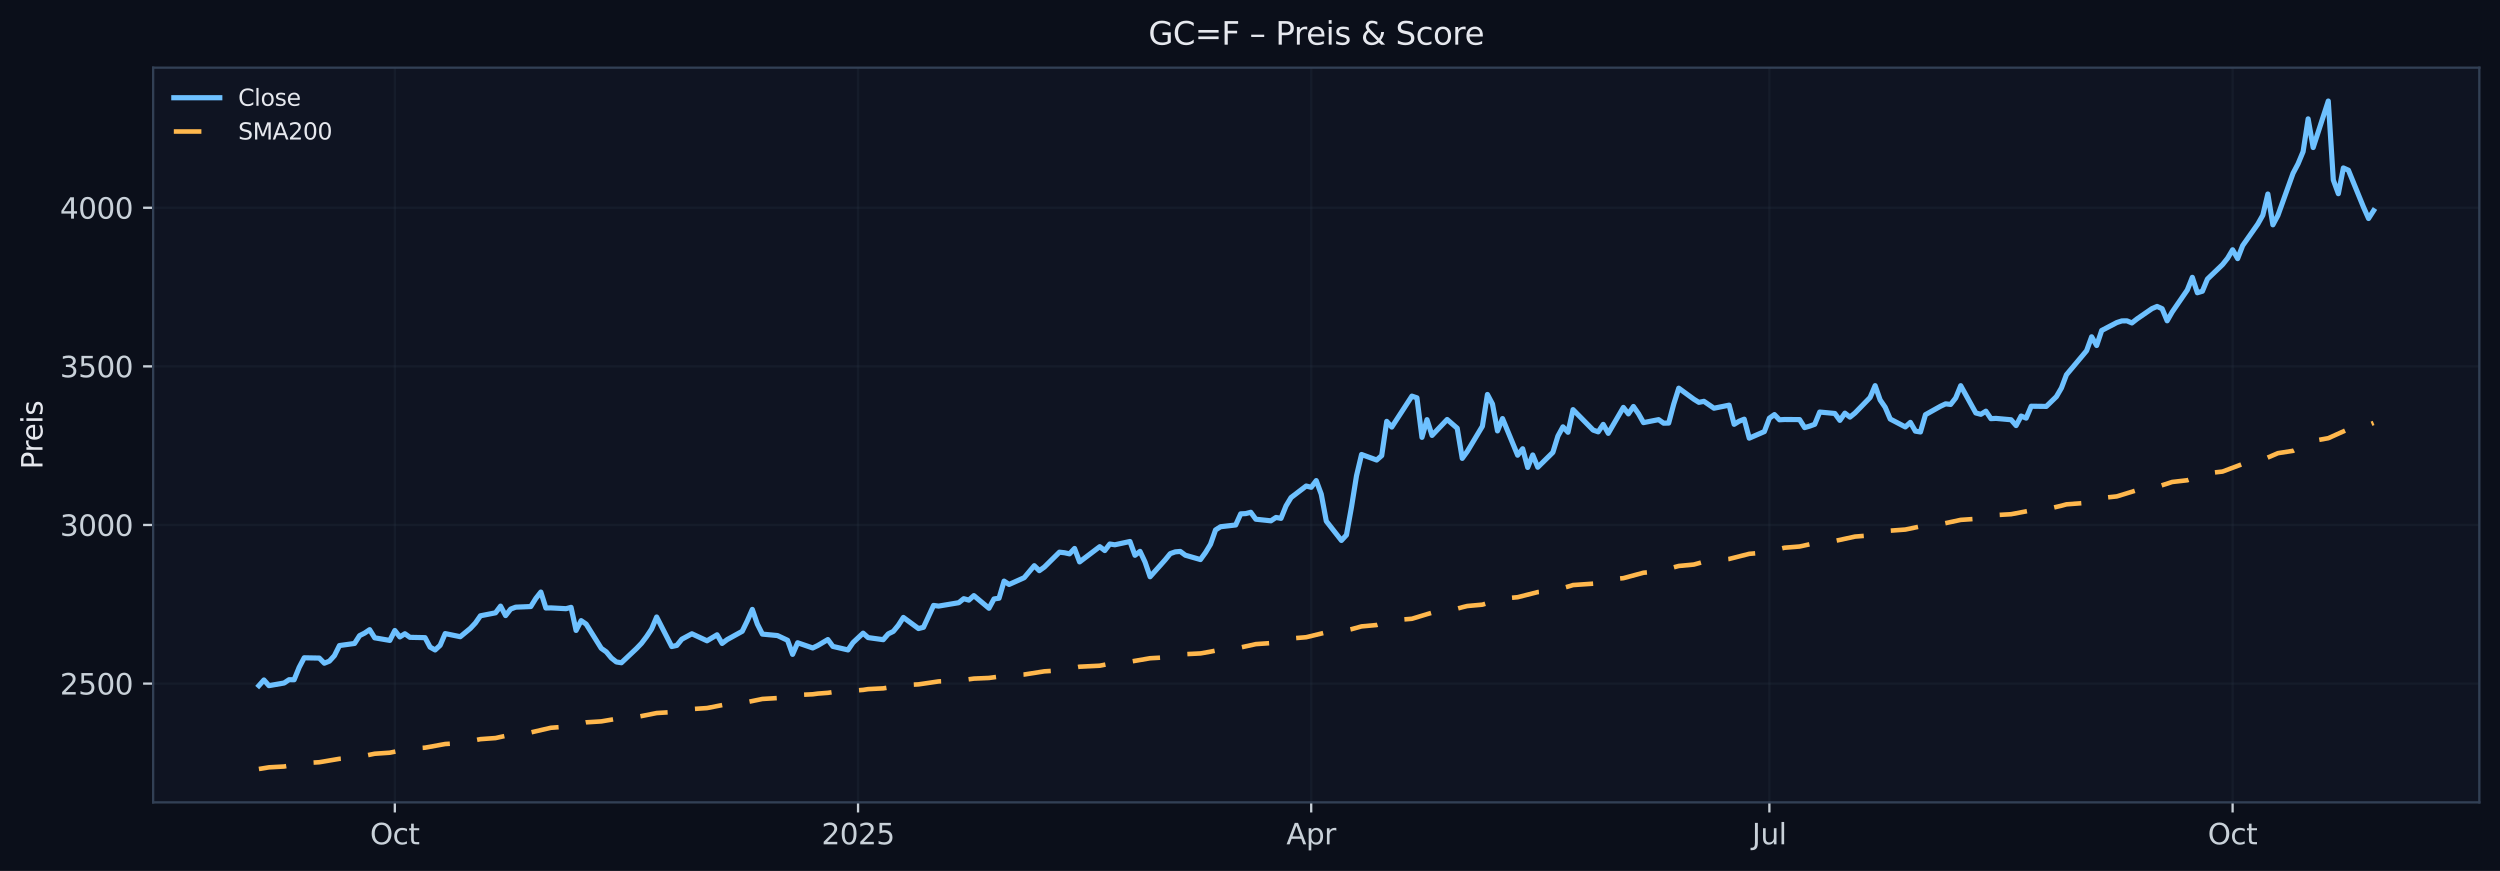 <?xml version="1.0" encoding="utf-8" standalone="no"?>
<!DOCTYPE svg PUBLIC "-//W3C//DTD SVG 1.1//EN"
  "http://www.w3.org/Graphics/SVG/1.1/DTD/svg11.dtd">
<svg xmlns:xlink="http://www.w3.org/1999/xlink" width="870.528pt" height="303.276pt" viewBox="0 0 870.528 303.276" xmlns="http://www.w3.org/2000/svg" version="1.1">
 <defs>
  <style type="text/css">*{stroke-linejoin: round; stroke-linecap: butt}</style>
 </defs>
 <g id="figure_1">
  <g id="patch_1">
   <path d="M 0 303.276 
L 870.528 303.276 
L 870.528 0 
L 0 0 
z
" style="fill: #0b0f1a"/>
  </g>
  <g id="axes_1">
   <g id="patch_2">
    <path d="M 53.328 279.398 
L 863.328 279.398 
L 863.328 23.558 
L 53.328 23.558 
z
" style="fill: #0f1422"/>
   </g>
   <g id="matplotlib.axis_1">
    <g id="xtick_1">
     <g id="line2d_1">
      <path d="M 137.484 279.398 
L 137.484 23.558 
" clip-path="url(#p981430d61d)" style="fill: none; stroke: #2a3647; stroke-opacity: 0.25; stroke-width: 0.8; stroke-linecap: square"/>
     </g>
     <g id="line2d_2">
      <defs>
       <path id="m1745b80c74" d="M 0 0 
L 0 3.5 
" style="stroke: #c9d1d9; stroke-width: 0.8"/>
      </defs>
      <g>
       <use xlink:href="#m1745b80c74" x="137.484" y="279.398" style="fill: #c9d1d9; stroke: #c9d1d9; stroke-width: 0.8"/>
      </g>
     </g>
     <g id="text_1">
      <!-- Oct -->
      <g style="fill: #c9d1d9" transform="translate(128.839 293.997) scale(0.1 -0.1)">
       <defs>
        <path id="DejaVuSans-4f" d="M 2522 4238 
Q 1834 4238 1429 3725 
Q 1025 3213 1025 2328 
Q 1025 1447 1429 934 
Q 1834 422 2522 422 
Q 3209 422 3611 934 
Q 4013 1447 4013 2328 
Q 4013 3213 3611 3725 
Q 3209 4238 2522 4238 
z
M 2522 4750 
Q 3503 4750 4090 4092 
Q 4678 3434 4678 2328 
Q 4678 1225 4090 567 
Q 3503 -91 2522 -91 
Q 1538 -91 948 565 
Q 359 1222 359 2328 
Q 359 3434 948 4092 
Q 1538 4750 2522 4750 
z
" transform="scale(0.016)"/>
        <path id="DejaVuSans-63" d="M 3122 3366 
L 3122 2828 
Q 2878 2963 2633 3030 
Q 2388 3097 2138 3097 
Q 1578 3097 1268 2742 
Q 959 2388 959 1747 
Q 959 1106 1268 751 
Q 1578 397 2138 397 
Q 2388 397 2633 464 
Q 2878 531 3122 666 
L 3122 134 
Q 2881 22 2623 -34 
Q 2366 -91 2075 -91 
Q 1284 -91 818 406 
Q 353 903 353 1747 
Q 353 2603 823 3093 
Q 1294 3584 2113 3584 
Q 2378 3584 2631 3529 
Q 2884 3475 3122 3366 
z
" transform="scale(0.016)"/>
        <path id="DejaVuSans-74" d="M 1172 4494 
L 1172 3500 
L 2356 3500 
L 2356 3053 
L 1172 3053 
L 1172 1153 
Q 1172 725 1289 603 
Q 1406 481 1766 481 
L 2356 481 
L 2356 0 
L 1766 0 
Q 1100 0 847 248 
Q 594 497 594 1153 
L 594 3053 
L 172 3053 
L 172 3500 
L 594 3500 
L 594 4494 
L 1172 4494 
z
" transform="scale(0.016)"/>
       </defs>
       <use xlink:href="#DejaVuSans-4f"/>
       <use xlink:href="#DejaVuSans-63" x="78.711"/>
       <use xlink:href="#DejaVuSans-74" x="133.691"/>
      </g>
     </g>
    </g>
    <g id="xtick_2">
     <g id="line2d_3">
      <path d="M 298.783 279.398 
L 298.783 23.558 
" clip-path="url(#p981430d61d)" style="fill: none; stroke: #2a3647; stroke-opacity: 0.25; stroke-width: 0.8; stroke-linecap: square"/>
     </g>
     <g id="line2d_4">
      <g>
       <use xlink:href="#m1745b80c74" x="298.783" y="279.398" style="fill: #c9d1d9; stroke: #c9d1d9; stroke-width: 0.8"/>
      </g>
     </g>
     <g id="text_2">
      <!-- 2025 -->
      <g style="fill: #c9d1d9" transform="translate(286.058 293.997) scale(0.1 -0.1)">
       <defs>
        <path id="DejaVuSans-32" d="M 1228 531 
L 3431 531 
L 3431 0 
L 469 0 
L 469 531 
Q 828 903 1448 1529 
Q 2069 2156 2228 2338 
Q 2531 2678 2651 2914 
Q 2772 3150 2772 3378 
Q 2772 3750 2511 3984 
Q 2250 4219 1831 4219 
Q 1534 4219 1204 4116 
Q 875 4013 500 3803 
L 500 4441 
Q 881 4594 1212 4672 
Q 1544 4750 1819 4750 
Q 2544 4750 2975 4387 
Q 3406 4025 3406 3419 
Q 3406 3131 3298 2873 
Q 3191 2616 2906 2266 
Q 2828 2175 2409 1742 
Q 1991 1309 1228 531 
z
" transform="scale(0.016)"/>
        <path id="DejaVuSans-30" d="M 2034 4250 
Q 1547 4250 1301 3770 
Q 1056 3291 1056 2328 
Q 1056 1369 1301 889 
Q 1547 409 2034 409 
Q 2525 409 2770 889 
Q 3016 1369 3016 2328 
Q 3016 3291 2770 3770 
Q 2525 4250 2034 4250 
z
M 2034 4750 
Q 2819 4750 3233 4129 
Q 3647 3509 3647 2328 
Q 3647 1150 3233 529 
Q 2819 -91 2034 -91 
Q 1250 -91 836 529 
Q 422 1150 422 2328 
Q 422 3509 836 4129 
Q 1250 4750 2034 4750 
z
" transform="scale(0.016)"/>
        <path id="DejaVuSans-35" d="M 691 4666 
L 3169 4666 
L 3169 4134 
L 1269 4134 
L 1269 2991 
Q 1406 3038 1543 3061 
Q 1681 3084 1819 3084 
Q 2600 3084 3056 2656 
Q 3513 2228 3513 1497 
Q 3513 744 3044 326 
Q 2575 -91 1722 -91 
Q 1428 -91 1123 -41 
Q 819 9 494 109 
L 494 744 
Q 775 591 1075 516 
Q 1375 441 1709 441 
Q 2250 441 2565 725 
Q 2881 1009 2881 1497 
Q 2881 1984 2565 2268 
Q 2250 2553 1709 2553 
Q 1456 2553 1204 2497 
Q 953 2441 691 2322 
L 691 4666 
z
" transform="scale(0.016)"/>
       </defs>
       <use xlink:href="#DejaVuSans-32"/>
       <use xlink:href="#DejaVuSans-30" x="63.623"/>
       <use xlink:href="#DejaVuSans-32" x="127.246"/>
       <use xlink:href="#DejaVuSans-35" x="190.869"/>
      </g>
     </g>
    </g>
    <g id="xtick_3">
     <g id="line2d_5">
      <path d="M 456.575 279.398 
L 456.575 23.558 
" clip-path="url(#p981430d61d)" style="fill: none; stroke: #2a3647; stroke-opacity: 0.25; stroke-width: 0.8; stroke-linecap: square"/>
     </g>
     <g id="line2d_6">
      <g>
       <use xlink:href="#m1745b80c74" x="456.575" y="279.398" style="fill: #c9d1d9; stroke: #c9d1d9; stroke-width: 0.8"/>
      </g>
     </g>
     <g id="text_3">
      <!-- Apr -->
      <g style="fill: #c9d1d9" transform="translate(447.925 293.997) scale(0.1 -0.1)">
       <defs>
        <path id="DejaVuSans-41" d="M 2188 4044 
L 1331 1722 
L 3047 1722 
L 2188 4044 
z
M 1831 4666 
L 2547 4666 
L 4325 0 
L 3669 0 
L 3244 1197 
L 1141 1197 
L 716 0 
L 50 0 
L 1831 4666 
z
" transform="scale(0.016)"/>
        <path id="DejaVuSans-70" d="M 1159 525 
L 1159 -1331 
L 581 -1331 
L 581 3500 
L 1159 3500 
L 1159 2969 
Q 1341 3281 1617 3432 
Q 1894 3584 2278 3584 
Q 2916 3584 3314 3078 
Q 3713 2572 3713 1747 
Q 3713 922 3314 415 
Q 2916 -91 2278 -91 
Q 1894 -91 1617 61 
Q 1341 213 1159 525 
z
M 3116 1747 
Q 3116 2381 2855 2742 
Q 2594 3103 2138 3103 
Q 1681 3103 1420 2742 
Q 1159 2381 1159 1747 
Q 1159 1113 1420 752 
Q 1681 391 2138 391 
Q 2594 391 2855 752 
Q 3116 1113 3116 1747 
z
" transform="scale(0.016)"/>
        <path id="DejaVuSans-72" d="M 2631 2963 
Q 2534 3019 2420 3045 
Q 2306 3072 2169 3072 
Q 1681 3072 1420 2755 
Q 1159 2438 1159 1844 
L 1159 0 
L 581 0 
L 581 3500 
L 1159 3500 
L 1159 2956 
Q 1341 3275 1631 3429 
Q 1922 3584 2338 3584 
Q 2397 3584 2469 3576 
Q 2541 3569 2628 3553 
L 2631 2963 
z
" transform="scale(0.016)"/>
       </defs>
       <use xlink:href="#DejaVuSans-41"/>
       <use xlink:href="#DejaVuSans-70" x="68.408"/>
       <use xlink:href="#DejaVuSans-72" x="131.885"/>
      </g>
     </g>
    </g>
    <g id="xtick_4">
     <g id="line2d_7">
      <path d="M 616.12 279.398 
L 616.12 23.558 
" clip-path="url(#p981430d61d)" style="fill: none; stroke: #2a3647; stroke-opacity: 0.25; stroke-width: 0.8; stroke-linecap: square"/>
     </g>
     <g id="line2d_8">
      <g>
       <use xlink:href="#m1745b80c74" x="616.12" y="279.398" style="fill: #c9d1d9; stroke: #c9d1d9; stroke-width: 0.8"/>
      </g>
     </g>
     <g id="text_4">
      <!-- Jul -->
      <g style="fill: #c9d1d9" transform="translate(610.088 293.997) scale(0.1 -0.1)">
       <defs>
        <path id="DejaVuSans-4a" d="M 628 4666 
L 1259 4666 
L 1259 325 
Q 1259 -519 939 -900 
Q 619 -1281 -91 -1281 
L -331 -1281 
L -331 -750 
L -134 -750 
Q 284 -750 456 -515 
Q 628 -281 628 325 
L 628 4666 
z
" transform="scale(0.016)"/>
        <path id="DejaVuSans-75" d="M 544 1381 
L 544 3500 
L 1119 3500 
L 1119 1403 
Q 1119 906 1312 657 
Q 1506 409 1894 409 
Q 2359 409 2629 706 
Q 2900 1003 2900 1516 
L 2900 3500 
L 3475 3500 
L 3475 0 
L 2900 0 
L 2900 538 
Q 2691 219 2414 64 
Q 2138 -91 1772 -91 
Q 1169 -91 856 284 
Q 544 659 544 1381 
z
M 1991 3584 
L 1991 3584 
z
" transform="scale(0.016)"/>
        <path id="DejaVuSans-6c" d="M 603 4863 
L 1178 4863 
L 1178 0 
L 603 0 
L 603 4863 
z
" transform="scale(0.016)"/>
       </defs>
       <use xlink:href="#DejaVuSans-4a"/>
       <use xlink:href="#DejaVuSans-75" x="29.492"/>
       <use xlink:href="#DejaVuSans-6c" x="92.871"/>
      </g>
     </g>
    </g>
    <g id="xtick_5">
     <g id="line2d_9">
      <path d="M 777.419 279.398 
L 777.419 23.558 
" clip-path="url(#p981430d61d)" style="fill: none; stroke: #2a3647; stroke-opacity: 0.25; stroke-width: 0.8; stroke-linecap: square"/>
     </g>
     <g id="line2d_10">
      <g>
       <use xlink:href="#m1745b80c74" x="777.419" y="279.398" style="fill: #c9d1d9; stroke: #c9d1d9; stroke-width: 0.8"/>
      </g>
     </g>
     <g id="text_5">
      <!-- Oct -->
      <g style="fill: #c9d1d9" transform="translate(768.774 293.997) scale(0.1 -0.1)">
       <use xlink:href="#DejaVuSans-4f"/>
       <use xlink:href="#DejaVuSans-63" x="78.711"/>
       <use xlink:href="#DejaVuSans-74" x="133.691"/>
      </g>
     </g>
    </g>
   </g>
   <g id="matplotlib.axis_2">
    <g id="ytick_1">
     <g id="line2d_11">
      <path d="M 53.328 238.033 
L 863.328 238.033 
" clip-path="url(#p981430d61d)" style="fill: none; stroke: #2a3647; stroke-opacity: 0.25; stroke-width: 0.8; stroke-linecap: square"/>
     </g>
     <g id="line2d_12">
      <defs>
       <path id="mdddcbc0b60" d="M 0 0 
L -3.5 0 
" style="stroke: #c9d1d9; stroke-width: 0.8"/>
      </defs>
      <g>
       <use xlink:href="#mdddcbc0b60" x="53.328" y="238.033" style="fill: #c9d1d9; stroke: #c9d1d9; stroke-width: 0.8"/>
      </g>
     </g>
     <g id="text_6">
      <!-- 2500 -->
      <g style="fill: #c9d1d9" transform="translate(20.878 241.832) scale(0.1 -0.1)">
       <use xlink:href="#DejaVuSans-32"/>
       <use xlink:href="#DejaVuSans-35" x="63.623"/>
       <use xlink:href="#DejaVuSans-30" x="127.246"/>
       <use xlink:href="#DejaVuSans-30" x="190.869"/>
      </g>
     </g>
    </g>
    <g id="ytick_2">
     <g id="line2d_13">
      <path d="M 53.328 182.803 
L 863.328 182.803 
" clip-path="url(#p981430d61d)" style="fill: none; stroke: #2a3647; stroke-opacity: 0.25; stroke-width: 0.8; stroke-linecap: square"/>
     </g>
     <g id="line2d_14">
      <g>
       <use xlink:href="#mdddcbc0b60" x="53.328" y="182.803" style="fill: #c9d1d9; stroke: #c9d1d9; stroke-width: 0.8"/>
      </g>
     </g>
     <g id="text_7">
      <!-- 3000 -->
      <g style="fill: #c9d1d9" transform="translate(20.878 186.603) scale(0.1 -0.1)">
       <defs>
        <path id="DejaVuSans-33" d="M 2597 2516 
Q 3050 2419 3304 2112 
Q 3559 1806 3559 1356 
Q 3559 666 3084 287 
Q 2609 -91 1734 -91 
Q 1441 -91 1130 -33 
Q 819 25 488 141 
L 488 750 
Q 750 597 1062 519 
Q 1375 441 1716 441 
Q 2309 441 2620 675 
Q 2931 909 2931 1356 
Q 2931 1769 2642 2001 
Q 2353 2234 1838 2234 
L 1294 2234 
L 1294 2753 
L 1863 2753 
Q 2328 2753 2575 2939 
Q 2822 3125 2822 3475 
Q 2822 3834 2567 4026 
Q 2313 4219 1838 4219 
Q 1578 4219 1281 4162 
Q 984 4106 628 3988 
L 628 4550 
Q 988 4650 1302 4700 
Q 1616 4750 1894 4750 
Q 2613 4750 3031 4423 
Q 3450 4097 3450 3541 
Q 3450 3153 3228 2886 
Q 3006 2619 2597 2516 
z
" transform="scale(0.016)"/>
       </defs>
       <use xlink:href="#DejaVuSans-33"/>
       <use xlink:href="#DejaVuSans-30" x="63.623"/>
       <use xlink:href="#DejaVuSans-30" x="127.246"/>
       <use xlink:href="#DejaVuSans-30" x="190.869"/>
      </g>
     </g>
    </g>
    <g id="ytick_3">
     <g id="line2d_15">
      <path d="M 53.328 127.574 
L 863.328 127.574 
" clip-path="url(#p981430d61d)" style="fill: none; stroke: #2a3647; stroke-opacity: 0.25; stroke-width: 0.8; stroke-linecap: square"/>
     </g>
     <g id="line2d_16">
      <g>
       <use xlink:href="#mdddcbc0b60" x="53.328" y="127.574" style="fill: #c9d1d9; stroke: #c9d1d9; stroke-width: 0.8"/>
      </g>
     </g>
     <g id="text_8">
      <!-- 3500 -->
      <g style="fill: #c9d1d9" transform="translate(20.878 131.374) scale(0.1 -0.1)">
       <use xlink:href="#DejaVuSans-33"/>
       <use xlink:href="#DejaVuSans-35" x="63.623"/>
       <use xlink:href="#DejaVuSans-30" x="127.246"/>
       <use xlink:href="#DejaVuSans-30" x="190.869"/>
      </g>
     </g>
    </g>
    <g id="ytick_4">
     <g id="line2d_17">
      <path d="M 53.328 72.345 
L 863.328 72.345 
" clip-path="url(#p981430d61d)" style="fill: none; stroke: #2a3647; stroke-opacity: 0.25; stroke-width: 0.8; stroke-linecap: square"/>
     </g>
     <g id="line2d_18">
      <g>
       <use xlink:href="#mdddcbc0b60" x="53.328" y="72.345" style="fill: #c9d1d9; stroke: #c9d1d9; stroke-width: 0.8"/>
      </g>
     </g>
     <g id="text_9">
      <!-- 4000 -->
      <g style="fill: #c9d1d9" transform="translate(20.878 76.145) scale(0.1 -0.1)">
       <defs>
        <path id="DejaVuSans-34" d="M 2419 4116 
L 825 1625 
L 2419 1625 
L 2419 4116 
z
M 2253 4666 
L 3047 4666 
L 3047 1625 
L 3713 1625 
L 3713 1100 
L 3047 1100 
L 3047 0 
L 2419 0 
L 2419 1100 
L 313 1100 
L 313 1709 
L 2253 4666 
z
" transform="scale(0.016)"/>
       </defs>
       <use xlink:href="#DejaVuSans-34"/>
       <use xlink:href="#DejaVuSans-30" x="63.623"/>
       <use xlink:href="#DejaVuSans-30" x="127.246"/>
       <use xlink:href="#DejaVuSans-30" x="190.869"/>
      </g>
     </g>
    </g>
    <g id="text_10">
     <!-- Preis -->
     <g style="fill: #e6e8ee" transform="translate(14.798 163.419) rotate(-90) scale(0.1 -0.1)">
      <defs>
       <path id="DejaVuSans-50" d="M 1259 4147 
L 1259 2394 
L 2053 2394 
Q 2494 2394 2734 2622 
Q 2975 2850 2975 3272 
Q 2975 3691 2734 3919 
Q 2494 4147 2053 4147 
L 1259 4147 
z
M 628 4666 
L 2053 4666 
Q 2838 4666 3239 4311 
Q 3641 3956 3641 3272 
Q 3641 2581 3239 2228 
Q 2838 1875 2053 1875 
L 1259 1875 
L 1259 0 
L 628 0 
L 628 4666 
z
" transform="scale(0.016)"/>
       <path id="DejaVuSans-65" d="M 3597 1894 
L 3597 1613 
L 953 1613 
Q 991 1019 1311 708 
Q 1631 397 2203 397 
Q 2534 397 2845 478 
Q 3156 559 3463 722 
L 3463 178 
Q 3153 47 2828 -22 
Q 2503 -91 2169 -91 
Q 1331 -91 842 396 
Q 353 884 353 1716 
Q 353 2575 817 3079 
Q 1281 3584 2069 3584 
Q 2775 3584 3186 3129 
Q 3597 2675 3597 1894 
z
M 3022 2063 
Q 3016 2534 2758 2815 
Q 2500 3097 2075 3097 
Q 1594 3097 1305 2825 
Q 1016 2553 972 2059 
L 3022 2063 
z
" transform="scale(0.016)"/>
       <path id="DejaVuSans-69" d="M 603 3500 
L 1178 3500 
L 1178 0 
L 603 0 
L 603 3500 
z
M 603 4863 
L 1178 4863 
L 1178 4134 
L 603 4134 
L 603 4863 
z
" transform="scale(0.016)"/>
       <path id="DejaVuSans-73" d="M 2834 3397 
L 2834 2853 
Q 2591 2978 2328 3040 
Q 2066 3103 1784 3103 
Q 1356 3103 1142 2972 
Q 928 2841 928 2578 
Q 928 2378 1081 2264 
Q 1234 2150 1697 2047 
L 1894 2003 
Q 2506 1872 2764 1633 
Q 3022 1394 3022 966 
Q 3022 478 2636 193 
Q 2250 -91 1575 -91 
Q 1294 -91 989 -36 
Q 684 19 347 128 
L 347 722 
Q 666 556 975 473 
Q 1284 391 1588 391 
Q 1994 391 2212 530 
Q 2431 669 2431 922 
Q 2431 1156 2273 1281 
Q 2116 1406 1581 1522 
L 1381 1569 
Q 847 1681 609 1914 
Q 372 2147 372 2553 
Q 372 3047 722 3315 
Q 1072 3584 1716 3584 
Q 2034 3584 2315 3537 
Q 2597 3491 2834 3397 
z
" transform="scale(0.016)"/>
      </defs>
      <use xlink:href="#DejaVuSans-50"/>
      <use xlink:href="#DejaVuSans-72" x="58.553"/>
      <use xlink:href="#DejaVuSans-65" x="97.416"/>
      <use xlink:href="#DejaVuSans-69" x="158.939"/>
      <use xlink:href="#DejaVuSans-73" x="186.723"/>
     </g>
    </g>
   </g>
   <g id="line2d_19">
    <path d="M 90.146 238.762 
L 91.9 236.773 
L 93.653 238.75 
L 98.913 237.834 
L 100.666 236.674 
L 102.419 236.696 
L 104.172 232.377 
L 105.926 229.052 
L 111.185 229.152 
L 112.939 230.93 
L 114.692 230.223 
L 116.445 228.312 
L 118.198 224.789 
L 123.458 224.06 
L 125.211 221.331 
L 126.964 220.448 
L 128.718 219.266 
L 130.471 222.093 
L 135.731 222.999 
L 137.484 219.553 
L 139.237 221.784 
L 140.99 220.68 
L 142.744 221.928 
L 148.003 222.038 
L 149.757 225.33 
L 151.51 226.324 
L 153.263 224.711 
L 155.016 220.624 
L 160.276 221.707 
L 163.783 218.813 
L 165.536 216.935 
L 167.289 214.428 
L 172.549 213.389 
L 174.302 211.059 
L 176.055 214.35 
L 177.809 212.086 
L 179.562 211.423 
L 184.822 211.202 
L 186.575 208.386 
L 188.328 206.165 
L 190.081 211.71 
L 191.835 211.677 
L 197.094 211.953 
L 198.848 211.489 
L 200.601 219.52 
L 202.354 216.118 
L 204.107 217.322 
L 209.367 225.75 
L 211.12 226.987 
L 212.874 229.107 
L 214.627 230.499 
L 216.38 230.775 
L 221.64 225.816 
L 223.393 223.993 
L 225.146 221.663 
L 226.9 219.023 
L 228.653 214.847 
L 233.913 225.131 
L 235.666 224.744 
L 237.419 222.579 
L 240.926 220.691 
L 246.185 223.132 
L 249.692 221.044 
L 251.445 224.049 
L 253.198 222.723 
L 258.458 219.818 
L 260.211 216.206 
L 261.964 212.207 
L 263.718 217.322 
L 265.471 220.801 
L 270.731 221.309 
L 274.237 222.955 
L 275.99 227.848 
L 277.744 223.817 
L 283.003 225.628 
L 284.757 224.778 
L 288.263 222.701 
L 290.016 225.087 
L 295.276 226.313 
L 297.029 223.761 
L 300.536 220.481 
L 302.289 222.016 
L 307.549 222.745 
L 309.302 220.724 
L 311.055 219.862 
L 312.809 217.73 
L 314.562 215.002 
L 319.822 218.868 
L 321.575 218.426 
L 325.081 210.816 
L 326.835 211.048 
L 333.848 209.866 
L 335.601 208.474 
L 337.354 208.971 
L 339.107 207.402 
L 344.367 211.799 
L 346.12 208.562 
L 347.874 208.308 
L 349.627 202.355 
L 351.38 203.514 
L 356.64 201.151 
L 360.146 196.986 
L 361.9 198.709 
L 363.653 197.461 
L 368.913 192.27 
L 370.666 192.469 
L 372.419 192.855 
L 374.172 190.988 
L 375.926 195.661 
L 382.939 190.359 
L 384.692 191.706 
L 386.445 189.431 
L 388.198 189.696 
L 393.458 188.558 
L 395.211 193.352 
L 396.964 191.994 
L 398.718 195.705 
L 400.471 200.83 
L 405.731 194.932 
L 407.484 192.789 
L 409.237 192.159 
L 410.99 192.016 
L 412.744 193.33 
L 418.003 194.843 
L 419.757 192.424 
L 421.51 189.53 
L 423.263 184.538 
L 425.016 183.411 
L 430.276 182.803 
L 432.029 178.926 
L 433.783 178.838 
L 435.536 178.385 
L 437.289 180.793 
L 442.549 181.356 
L 444.302 180.186 
L 446.055 180.495 
L 447.809 176.154 
L 449.562 173.249 
L 454.822 169.239 
L 456.575 169.67 
L 458.328 167.35 
L 460.081 172.089 
L 461.835 181.478 
L 467.094 188.183 
L 468.848 186.294 
L 470.601 176.563 
L 472.354 165.66 
L 474.107 158.26 
L 479.367 160.182 
L 481.12 158.646 
L 482.874 146.728 
L 484.627 148.705 
L 491.64 137.935 
L 493.393 138.532 
L 495.146 152.284 
L 496.9 146.131 
L 498.653 151.61 
L 503.913 146.076 
L 507.419 149.114 
L 509.172 159.607 
L 510.926 157.188 
L 516.185 148.418 
L 517.939 137.361 
L 519.692 140.675 
L 521.445 150.042 
L 523.198 145.756 
L 528.458 158.503 
L 530.211 156.26 
L 531.964 162.766 
L 533.718 158.425 
L 535.471 162.7 
L 540.731 157.52 
L 542.484 151.842 
L 544.237 148.639 
L 545.99 150.517 
L 547.744 142.641 
L 554.757 149.765 
L 556.51 150.373 
L 558.263 147.777 
L 560.016 150.892 
L 565.276 141.868 
L 567.029 144.121 
L 568.783 141.547 
L 570.536 144.066 
L 572.289 147.159 
L 577.549 146.12 
L 579.302 147.358 
L 581.055 147.313 
L 582.809 140.73 
L 584.562 135.174 
L 589.822 139.018 
L 591.575 140.1 
L 593.328 139.747 
L 596.835 142.144 
L 602.094 141.083 
L 603.848 147.744 
L 605.601 146.673 
L 607.354 145.966 
L 609.107 152.571 
L 614.367 150.285 
L 616.12 145.612 
L 617.874 144.364 
L 619.627 146.176 
L 621.38 146.076 
L 626.64 146.109 
L 628.393 148.893 
L 630.146 148.385 
L 631.9 147.744 
L 633.653 143.48 
L 638.913 143.977 
L 640.666 146.374 
L 642.419 143.867 
L 644.172 145.237 
L 645.926 143.812 
L 651.185 138.41 
L 652.939 134.29 
L 654.692 139.272 
L 656.445 141.824 
L 658.198 145.911 
L 663.458 148.661 
L 665.211 147.081 
L 666.964 150.13 
L 668.718 150.417 
L 670.471 144.397 
L 675.731 141.448 
L 677.484 140.62 
L 679.237 140.829 
L 680.99 138.587 
L 682.744 134.301 
L 688.003 143.801 
L 689.757 144.265 
L 691.51 143.182 
L 693.263 145.778 
L 695.016 145.69 
L 700.276 146.165 
L 702.029 148.186 
L 703.783 144.872 
L 705.536 145.59 
L 707.289 141.448 
L 712.549 141.514 
L 716.055 138.112 
L 717.809 135.108 
L 719.562 130.48 
L 726.575 122.118 
L 728.328 117.28 
L 730.081 120.306 
L 731.835 115.071 
L 737.094 112.32 
L 738.848 111.746 
L 740.601 111.713 
L 742.354 112.453 
L 744.107 111.072 
L 749.367 107.449 
L 751.12 106.709 
L 752.874 107.493 
L 754.627 111.702 
L 756.38 108.631 
L 761.64 100.987 
L 763.393 96.58 
L 765.146 101.937 
L 766.9 101.407 
L 768.653 97.165 
L 773.913 92.128 
L 775.666 89.93 
L 777.419 86.981 
L 779.172 90.052 
L 780.926 85.512 
L 786.185 78.034 
L 787.939 74.93 
L 789.692 67.563 
L 791.445 78.277 
L 793.198 75.007 
L 798.458 60.35 
L 800.211 57.025 
L 801.964 52.805 
L 803.718 41.395 
L 805.471 51.369 
L 810.731 35.187 
L 812.484 62.658 
L 814.237 67.441 
L 815.99 58.483 
L 817.744 59.267 
L 823.003 72.136 
L 824.757 76.079 
L 826.51 73.34 
L 826.51 73.34 
" clip-path="url(#p981430d61d)" style="fill: none; stroke: #6ec1ff; stroke-width: 1.8; stroke-linecap: square"/>
   </g>
   <g id="line2d_20">
    <path d="M 90.146 267.769 
L 93.653 267.195 
L 98.913 266.906 
L 105.926 265.717 
L 111.185 265.418 
L 118.198 264.224 
L 123.458 263.888 
L 130.471 262.459 
L 135.731 262.095 
L 142.744 260.683 
L 148.003 260.348 
L 155.016 259.072 
L 160.276 258.76 
L 167.289 257.376 
L 172.549 257 
L 179.562 255.444 
L 184.822 255.042 
L 191.835 253.418 
L 197.094 253.026 
L 204.107 251.524 
L 209.367 251.196 
L 216.38 250.005 
L 221.64 249.687 
L 228.653 248.29 
L 233.913 247.963 
L 237.419 247.273 
L 240.926 246.904 
L 246.185 246.555 
L 253.198 245.184 
L 258.458 244.838 
L 265.471 243.383 
L 270.731 243.072 
L 277.744 241.999 
L 283.003 241.759 
L 284.757 241.518 
L 288.263 241.253 
L 290.016 241.009 
L 295.276 240.765 
L 297.029 240.504 
L 300.536 240.229 
L 302.289 239.959 
L 307.549 239.694 
L 314.562 238.577 
L 319.822 238.31 
L 326.835 237.276 
L 333.848 237.019 
L 339.107 236.297 
L 344.367 236.072 
L 351.38 235.131 
L 356.64 234.875 
L 363.653 233.767 
L 368.913 233.441 
L 375.926 232.154 
L 382.939 231.805 
L 388.198 230.769 
L 393.458 230.419 
L 400.471 229.209 
L 405.731 228.912 
L 412.744 227.79 
L 418.003 227.531 
L 421.51 226.908 
L 425.016 226.195 
L 430.276 225.831 
L 437.289 224.289 
L 442.549 223.925 
L 447.809 222.753 
L 449.562 222.323 
L 454.822 221.889 
L 461.835 220.18 
L 467.094 219.85 
L 470.601 219.089 
L 474.107 218.116 
L 479.367 217.63 
L 484.627 216.041 
L 491.64 215.464 
L 496.9 213.859 
L 498.653 213.356 
L 503.913 212.85 
L 509.172 211.45 
L 510.926 211.021 
L 516.185 210.546 
L 521.445 208.946 
L 523.198 208.436 
L 528.458 207.957 
L 535.471 206.17 
L 540.731 205.732 
L 545.99 204.26 
L 547.744 203.722 
L 554.757 203.238 
L 560.016 201.836 
L 565.276 201.322 
L 572.289 199.426 
L 577.549 198.971 
L 584.562 197.075 
L 589.822 196.58 
L 593.328 195.61 
L 596.835 195.125 
L 602.094 194.637 
L 609.107 192.851 
L 614.367 192.419 
L 621.38 190.723 
L 626.64 190.302 
L 633.653 188.752 
L 638.913 188.37 
L 645.926 186.847 
L 651.185 186.43 
L 658.198 184.786 
L 663.458 184.398 
L 670.471 182.922 
L 675.731 182.535 
L 682.744 181.028 
L 688.003 180.675 
L 695.016 179.354 
L 700.276 179.054 
L 707.289 177.721 
L 712.549 177.331 
L 717.809 176.1 
L 719.562 175.618 
L 726.575 175.083 
L 731.835 173.41 
L 737.094 172.852 
L 744.107 170.684 
L 749.367 170.097 
L 756.38 167.828 
L 761.64 167.227 
L 766.9 165.394 
L 768.653 164.799 
L 773.913 164.198 
L 780.926 161.553 
L 786.185 160.829 
L 793.198 157.797 
L 798.458 156.985 
L 805.471 153.52 
L 810.731 152.586 
L 817.744 149.42 
L 823.003 148.706 
L 826.51 147.266 
L 826.51 147.266 
" clip-path="url(#p981430d61d)" style="fill: none; stroke-dasharray: 9.6,9.6; stroke-dashoffset: 0; stroke: #ffb84d; stroke-width: 1.6"/>
   </g>
   <g id="patch_3">
    <path d="M 53.328 279.398 
L 53.328 23.558 
" style="fill: none; stroke: #324055; stroke-width: 0.8; stroke-linejoin: miter; stroke-linecap: square"/>
   </g>
   <g id="patch_4">
    <path d="M 863.328 279.398 
L 863.328 23.558 
" style="fill: none; stroke: #324055; stroke-width: 0.8; stroke-linejoin: miter; stroke-linecap: square"/>
   </g>
   <g id="patch_5">
    <path d="M 53.328 279.398 
L 863.328 279.398 
" style="fill: none; stroke: #324055; stroke-width: 0.8; stroke-linejoin: miter; stroke-linecap: square"/>
   </g>
   <g id="patch_6">
    <path d="M 53.328 23.558 
L 863.328 23.558 
" style="fill: none; stroke: #324055; stroke-width: 0.8; stroke-linejoin: miter; stroke-linecap: square"/>
   </g>
   <g id="text_11">
    <!-- GC=F – Preis &amp; Score -->
    <g style="fill: #e6e8ee" transform="translate(399.885 15.558) scale(0.11 -0.11)">
     <defs>
      <path id="DejaVuSans-47" d="M 3809 666 
L 3809 1919 
L 2778 1919 
L 2778 2438 
L 4434 2438 
L 4434 434 
Q 4069 175 3628 42 
Q 3188 -91 2688 -91 
Q 1594 -91 976 548 
Q 359 1188 359 2328 
Q 359 3472 976 4111 
Q 1594 4750 2688 4750 
Q 3144 4750 3555 4637 
Q 3966 4525 4313 4306 
L 4313 3634 
Q 3963 3931 3569 4081 
Q 3175 4231 2741 4231 
Q 1884 4231 1454 3753 
Q 1025 3275 1025 2328 
Q 1025 1384 1454 906 
Q 1884 428 2741 428 
Q 3075 428 3337 486 
Q 3600 544 3809 666 
z
" transform="scale(0.016)"/>
      <path id="DejaVuSans-43" d="M 4122 4306 
L 4122 3641 
Q 3803 3938 3442 4084 
Q 3081 4231 2675 4231 
Q 1875 4231 1450 3742 
Q 1025 3253 1025 2328 
Q 1025 1406 1450 917 
Q 1875 428 2675 428 
Q 3081 428 3442 575 
Q 3803 722 4122 1019 
L 4122 359 
Q 3791 134 3420 21 
Q 3050 -91 2638 -91 
Q 1578 -91 968 557 
Q 359 1206 359 2328 
Q 359 3453 968 4101 
Q 1578 4750 2638 4750 
Q 3056 4750 3426 4639 
Q 3797 4528 4122 4306 
z
" transform="scale(0.016)"/>
      <path id="DejaVuSans-3d" d="M 678 2906 
L 4684 2906 
L 4684 2381 
L 678 2381 
L 678 2906 
z
M 678 1631 
L 4684 1631 
L 4684 1100 
L 678 1100 
L 678 1631 
z
" transform="scale(0.016)"/>
      <path id="DejaVuSans-46" d="M 628 4666 
L 3309 4666 
L 3309 4134 
L 1259 4134 
L 1259 2759 
L 3109 2759 
L 3109 2228 
L 1259 2228 
L 1259 0 
L 628 0 
L 628 4666 
z
" transform="scale(0.016)"/>
      <path id="DejaVuSans-20" transform="scale(0.016)"/>
      <path id="DejaVuSans-2013" d="M 313 1978 
L 2888 1978 
L 2888 1528 
L 313 1528 
L 313 1978 
z
" transform="scale(0.016)"/>
      <path id="DejaVuSans-26" d="M 1556 2509 
Q 1272 2256 1139 2004 
Q 1006 1753 1006 1478 
Q 1006 1022 1337 719 
Q 1669 416 2169 416 
Q 2466 416 2725 514 
Q 2984 613 3213 813 
L 1556 2509 
z
M 1997 2859 
L 3584 1234 
Q 3769 1513 3872 1830 
Q 3975 2147 3994 2503 
L 4575 2503 
Q 4538 2091 4375 1687 
Q 4213 1284 3922 891 
L 4794 0 
L 4006 0 
L 3559 459 
Q 3234 181 2878 45 
Q 2522 -91 2113 -91 
Q 1359 -91 881 339 
Q 403 769 403 1441 
Q 403 1841 612 2192 
Q 822 2544 1241 2853 
Q 1091 3050 1012 3245 
Q 934 3441 934 3628 
Q 934 4134 1281 4442 
Q 1628 4750 2203 4750 
Q 2463 4750 2720 4694 
Q 2978 4638 3244 4525 
L 3244 3956 
Q 2972 4103 2725 4179 
Q 2478 4256 2266 4256 
Q 1938 4256 1733 4082 
Q 1528 3909 1528 3634 
Q 1528 3475 1620 3314 
Q 1713 3153 1997 2859 
z
" transform="scale(0.016)"/>
      <path id="DejaVuSans-53" d="M 3425 4513 
L 3425 3897 
Q 3066 4069 2747 4153 
Q 2428 4238 2131 4238 
Q 1616 4238 1336 4038 
Q 1056 3838 1056 3469 
Q 1056 3159 1242 3001 
Q 1428 2844 1947 2747 
L 2328 2669 
Q 3034 2534 3370 2195 
Q 3706 1856 3706 1288 
Q 3706 609 3251 259 
Q 2797 -91 1919 -91 
Q 1588 -91 1214 -16 
Q 841 59 441 206 
L 441 856 
Q 825 641 1194 531 
Q 1563 422 1919 422 
Q 2459 422 2753 634 
Q 3047 847 3047 1241 
Q 3047 1584 2836 1778 
Q 2625 1972 2144 2069 
L 1759 2144 
Q 1053 2284 737 2584 
Q 422 2884 422 3419 
Q 422 4038 858 4394 
Q 1294 4750 2059 4750 
Q 2388 4750 2728 4690 
Q 3069 4631 3425 4513 
z
" transform="scale(0.016)"/>
      <path id="DejaVuSans-6f" d="M 1959 3097 
Q 1497 3097 1228 2736 
Q 959 2375 959 1747 
Q 959 1119 1226 758 
Q 1494 397 1959 397 
Q 2419 397 2687 759 
Q 2956 1122 2956 1747 
Q 2956 2369 2687 2733 
Q 2419 3097 1959 3097 
z
M 1959 3584 
Q 2709 3584 3137 3096 
Q 3566 2609 3566 1747 
Q 3566 888 3137 398 
Q 2709 -91 1959 -91 
Q 1206 -91 779 398 
Q 353 888 353 1747 
Q 353 2609 779 3096 
Q 1206 3584 1959 3584 
z
" transform="scale(0.016)"/>
     </defs>
     <use xlink:href="#DejaVuSans-47"/>
     <use xlink:href="#DejaVuSans-43" x="77.49"/>
     <use xlink:href="#DejaVuSans-3d" x="147.314"/>
     <use xlink:href="#DejaVuSans-46" x="231.104"/>
     <use xlink:href="#DejaVuSans-20" x="288.623"/>
     <use xlink:href="#DejaVuSans-2013" x="320.41"/>
     <use xlink:href="#DejaVuSans-20" x="370.41"/>
     <use xlink:href="#DejaVuSans-50" x="402.197"/>
     <use xlink:href="#DejaVuSans-72" x="460.75"/>
     <use xlink:href="#DejaVuSans-65" x="499.613"/>
     <use xlink:href="#DejaVuSans-69" x="561.137"/>
     <use xlink:href="#DejaVuSans-73" x="588.92"/>
     <use xlink:href="#DejaVuSans-20" x="641.02"/>
     <use xlink:href="#DejaVuSans-26" x="672.807"/>
     <use xlink:href="#DejaVuSans-20" x="750.785"/>
     <use xlink:href="#DejaVuSans-53" x="782.572"/>
     <use xlink:href="#DejaVuSans-63" x="846.049"/>
     <use xlink:href="#DejaVuSans-6f" x="901.029"/>
     <use xlink:href="#DejaVuSans-72" x="962.211"/>
     <use xlink:href="#DejaVuSans-65" x="1001.074"/>
    </g>
   </g>
   <g id="legend_1">
    <g id="line2d_21">
     <path d="M 60.528 34.037 
L 68.528 34.037 
L 76.528 34.037 
" style="fill: none; stroke: #6ec1ff; stroke-width: 1.8; stroke-linecap: square"/>
    </g>
    <g id="text_12">
     <!-- Close -->
     <g style="fill: #e6e8ee" transform="translate(82.928 36.837) scale(0.08 -0.08)">
      <use xlink:href="#DejaVuSans-43"/>
      <use xlink:href="#DejaVuSans-6c" x="69.824"/>
      <use xlink:href="#DejaVuSans-6f" x="97.607"/>
      <use xlink:href="#DejaVuSans-73" x="158.789"/>
      <use xlink:href="#DejaVuSans-65" x="210.889"/>
     </g>
    </g>
    <g id="line2d_22">
     <path d="M 60.528 45.78 
L 68.528 45.78 
L 76.528 45.78 
" style="fill: none; stroke-dasharray: 9.6,9.6; stroke-dashoffset: 0; stroke: #ffb84d; stroke-width: 1.6"/>
    </g>
    <g id="text_13">
     <!-- SMA200 -->
     <g style="fill: #e6e8ee" transform="translate(82.928 48.58) scale(0.08 -0.08)">
      <defs>
       <path id="DejaVuSans-4d" d="M 628 4666 
L 1569 4666 
L 2759 1491 
L 3956 4666 
L 4897 4666 
L 4897 0 
L 4281 0 
L 4281 4097 
L 3078 897 
L 2444 897 
L 1241 4097 
L 1241 0 
L 628 0 
L 628 4666 
z
" transform="scale(0.016)"/>
      </defs>
      <use xlink:href="#DejaVuSans-53"/>
      <use xlink:href="#DejaVuSans-4d" x="63.477"/>
      <use xlink:href="#DejaVuSans-41" x="149.756"/>
      <use xlink:href="#DejaVuSans-32" x="218.164"/>
      <use xlink:href="#DejaVuSans-30" x="281.787"/>
      <use xlink:href="#DejaVuSans-30" x="345.41"/>
     </g>
    </g>
   </g>
  </g>
 </g>
 <defs>
  <clipPath id="p981430d61d">
   <rect x="53.328" y="23.558" width="810" height="255.84"/>
  </clipPath>
 </defs>
</svg>
